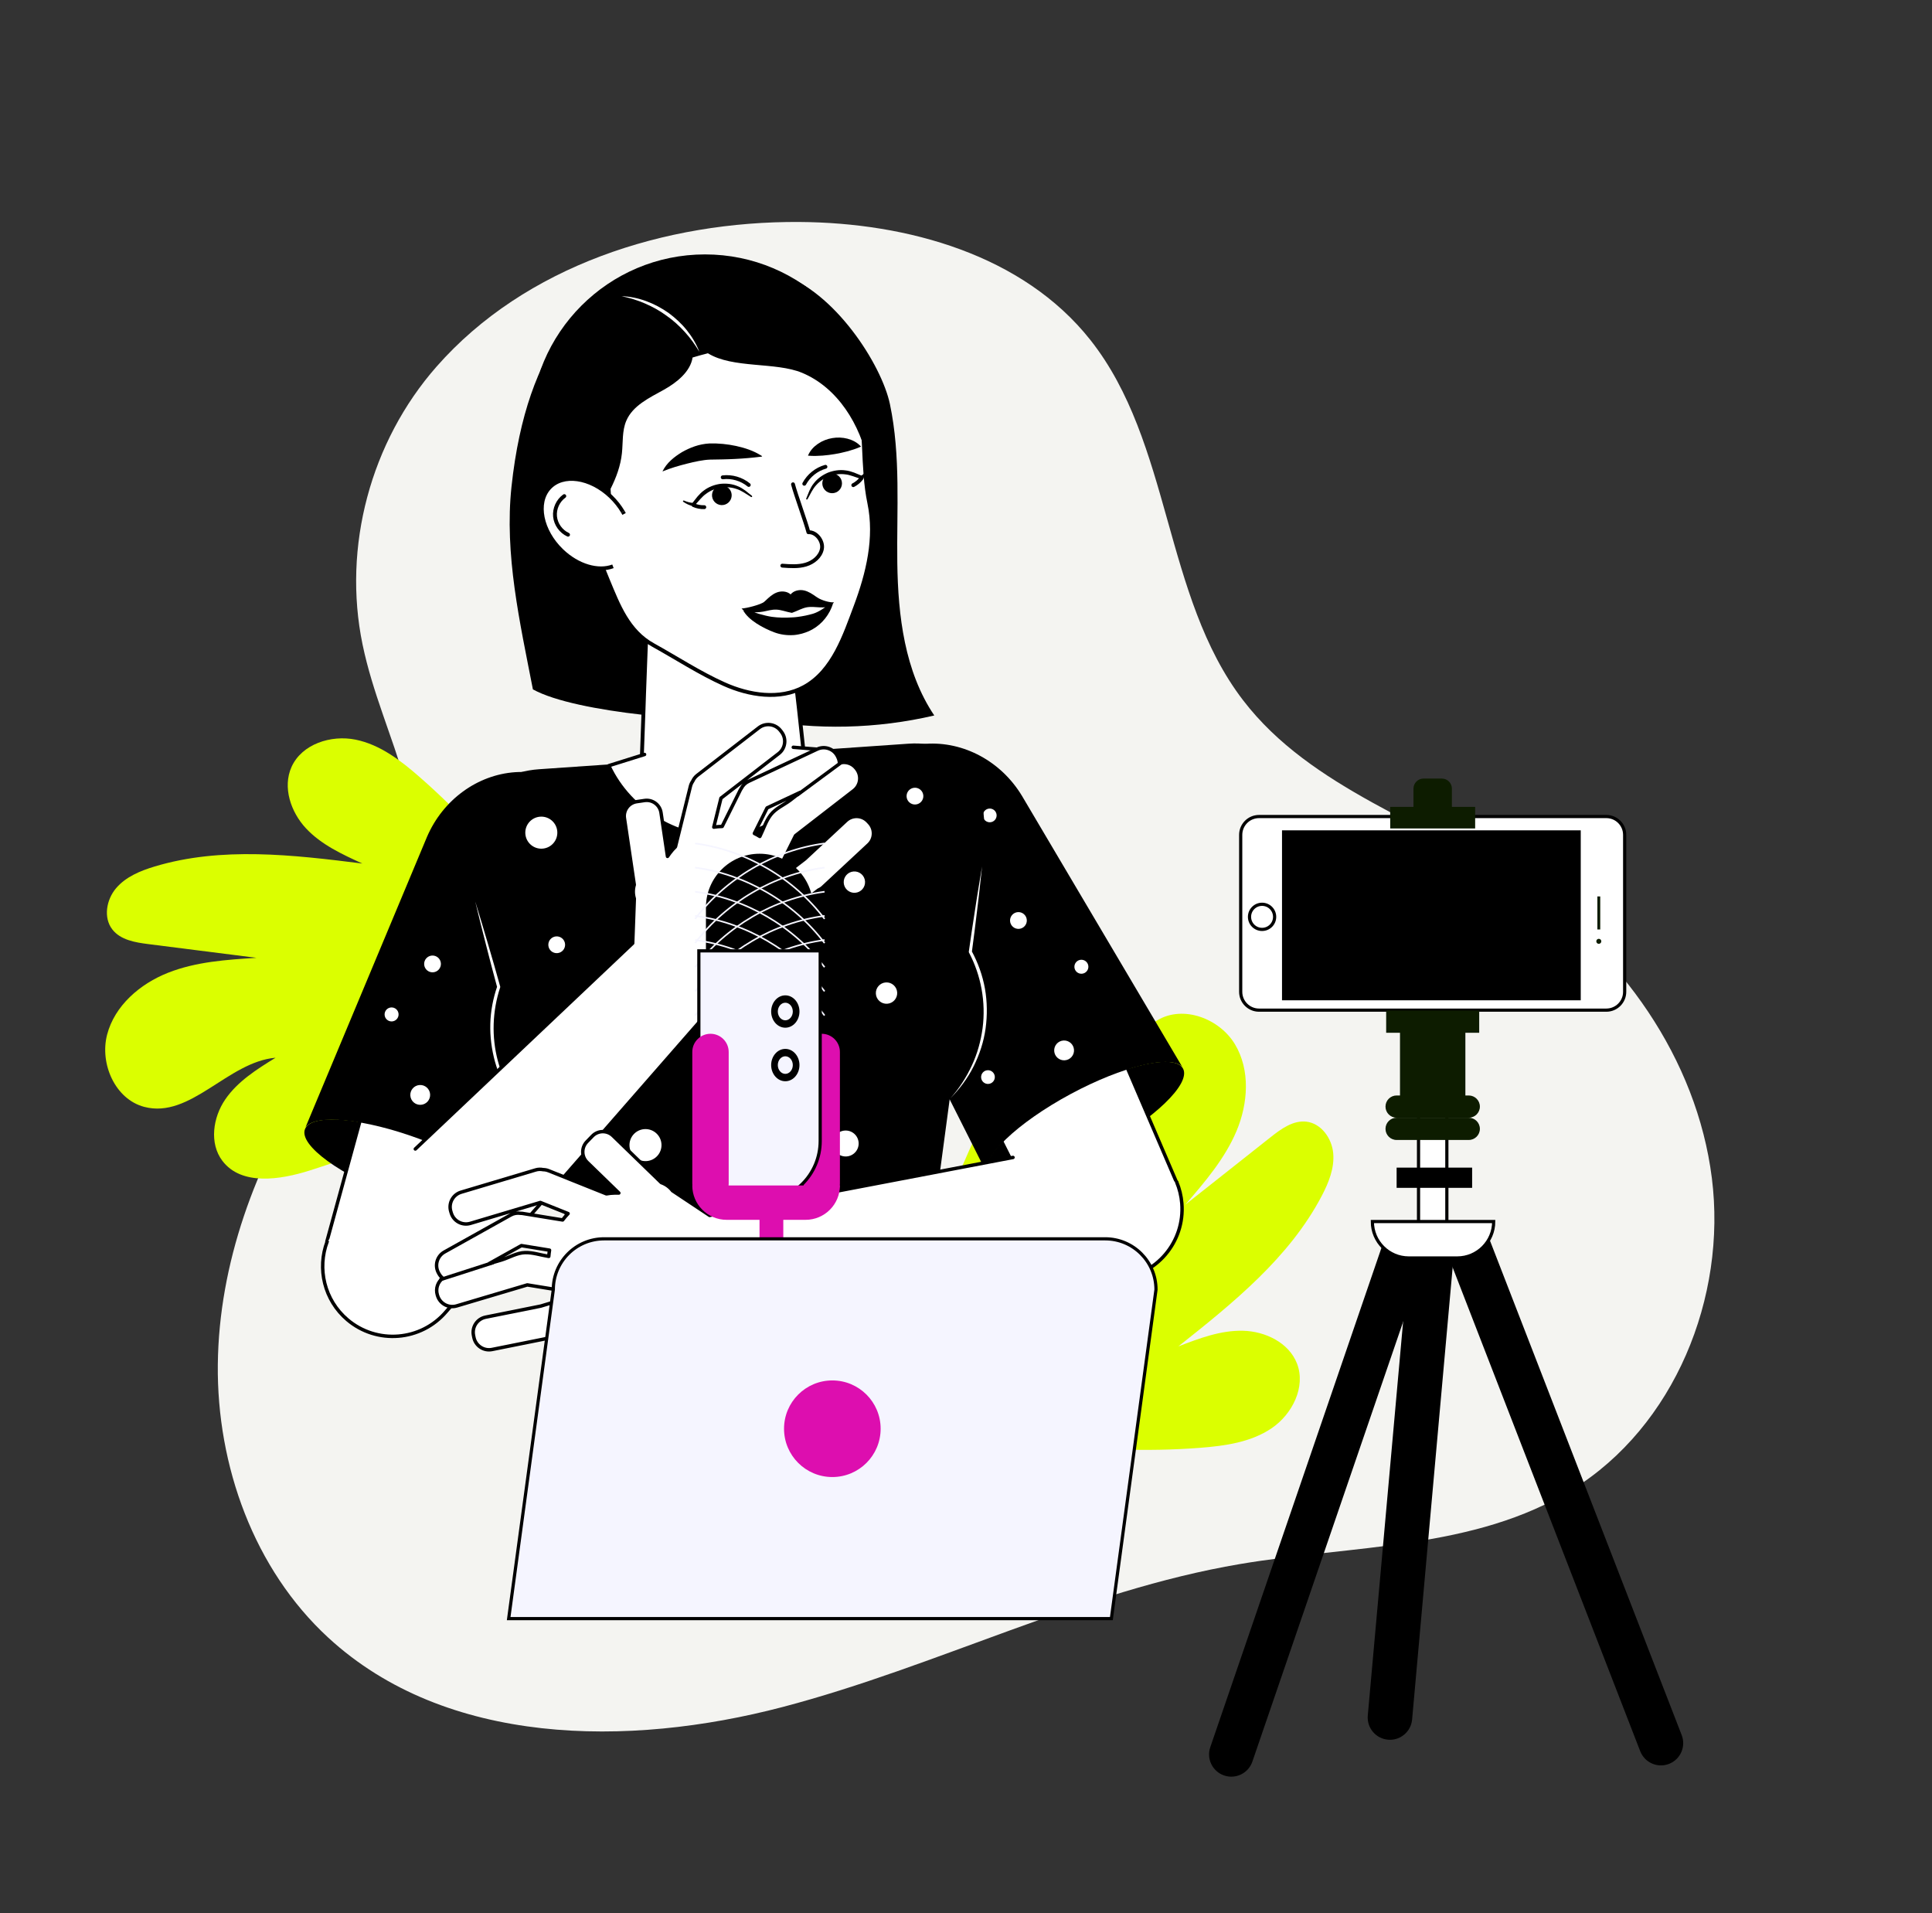 <?xml version="1.0" encoding="UTF-8"?> <svg xmlns="http://www.w3.org/2000/svg" width="404" height="400" viewBox="0 0 404 400" fill="none"><rect x="0" y="0" width="404" height="400" fill="#333333" stroke="none"/> <g clip-path="url(#clip0)"> <path d="M91.277 76.662C109.822 55.564 139.088 46.226 167.178 46.41C189.806 46.558 213.942 53.317 227.99 71.057C245.042 92.594 243.23 124.613 259.946 146.412C274.193 164.989 298.534 172.03 318.004 185.03C338.914 198.993 354.817 221.345 357.965 246.292C361.114 271.238 350.15 298.218 328.76 311.434C308.39 324.02 282.842 323.012 259.234 327.013C226.28 332.598 195.969 348.414 163.637 356.896C131.306 365.377 93.264 365.045 68.666 342.413C53.1 328.092 45.325 306.448 45.548 285.296C45.772 264.144 53.442 243.528 64.822 225.697C71.685 214.941 79.984 204.896 84.448 192.941C92.437 171.542 79.984 154.878 75.814 134.746C71.586 114.336 77.508 92.328 91.277 76.662Z" fill="#F4F4F1"></path> <path d="M87.751 162.463C83.811 159.017 79.478 155.677 74.349 154.64C69.218 153.601 63.127 155.56 60.97 160.329C59.047 164.581 60.797 169.772 63.982 173.183C67.167 176.593 71.531 178.609 75.778 180.544C61.29 178.731 46.298 176.956 32.318 181.168C29.329 182.068 26.295 183.324 24.273 185.701C22.25 188.08 21.575 191.851 23.487 194.32C25.195 196.525 28.261 197.04 31.029 197.389C38.561 198.345 46.094 199.301 53.627 200.256C47.359 200.652 40.971 201.073 35.13 203.383C29.289 205.692 23.978 210.241 22.397 216.32C20.815 222.399 24.075 229.809 30.147 231.416C39.834 233.98 47.639 222.007 57.621 221.145C53.721 223.552 49.703 226.068 47.111 229.848C44.518 233.629 43.731 239.049 46.502 242.703C50.467 247.927 58.534 246.695 64.786 244.713C75.763 241.235 86.521 237.059 96.971 232.224C103.087 229.393 124.255 222.057 125.925 215.267C127.51 208.82 113.99 192.325 110.362 187.304C103.79 178.209 96.198 169.851 87.751 162.463Z" fill="#DBFF00"></path> <path d="M250.937 302.702C256.156 302.302 261.575 301.546 265.908 298.61C270.24 295.674 273.105 289.952 271.211 285.074C269.521 280.724 264.591 278.339 259.925 278.226C255.26 278.112 250.765 279.816 246.411 281.495C257.848 272.419 269.612 262.956 276.392 250.026C277.843 247.26 279.071 244.216 278.788 241.107C278.507 237.998 276.285 234.876 273.185 234.512C270.413 234.187 267.901 236.016 265.713 237.747C259.756 242.456 253.8 247.167 247.844 251.878C251.949 247.123 256.121 242.267 258.563 236.48C261.004 230.692 261.473 223.716 258.24 218.331C255.007 212.947 247.433 210.086 242.035 213.295C233.423 218.416 236.507 232.372 230.133 240.104C231.145 235.632 232.161 231.004 231.277 226.506C230.393 222.007 227.073 217.65 222.525 217.071C216.02 216.244 211.251 222.868 208.288 228.719C203.085 238.992 198.537 249.595 194.672 260.443C192.411 266.791 182.828 287.043 186.508 292.99C190.001 298.635 211.245 300.528 217.371 301.454C228.465 303.13 239.748 303.562 250.937 302.702Z" fill="#DBFF00"></path> <path d="M290.235 363.727C287.677 363.498 285.789 361.238 286.017 358.678L295.149 256.885L304.415 257.715L295.285 359.51C295.054 362.069 292.794 363.957 290.235 363.727Z" fill="black"></path> <path d="M255.972 371.204C253.541 370.371 252.247 367.726 253.08 365.295L290.039 257.498L298.84 260.514L261.881 368.312C261.048 370.743 258.403 372.038 255.972 371.204Z" fill="black"></path> <path d="M349.004 368.786C346.61 369.714 343.915 368.526 342.984 366.131L302.558 261.883L311.231 258.519L351.659 362.766C352.588 365.162 351.4 367.857 349.004 368.786Z" fill="black"></path> <path d="M302.549 262.727H296.628V199.292H302.549V262.727Z" fill="white" stroke="black" stroke-width="0.667" stroke-miterlimit="10"></path> <path d="M335.897 211.195H263.28C261.161 211.195 259.442 209.478 259.442 207.359V174.551C259.442 172.433 261.161 170.715 263.28 170.715H335.897C338.016 170.715 339.733 172.433 339.733 174.551V207.359C339.733 209.478 338.016 211.195 335.897 211.195Z" fill="white"></path> <path d="M335.897 211.195H263.28C261.161 211.195 259.442 209.478 259.442 207.359V174.551C259.442 172.433 261.161 170.715 263.28 170.715H335.897C338.016 170.715 339.733 172.433 339.733 174.551V207.359C339.733 209.478 338.016 211.195 335.897 211.195Z" stroke="black" stroke-width="0.667" stroke-miterlimit="10"></path> <path d="M330.549 209.137H268.081V173.602H330.549V209.137Z" fill="black"></path> <path d="M261.284 191.69C261.284 190.239 262.46 189.063 263.911 189.063C265.362 189.063 266.538 190.239 266.538 191.69C266.538 193.14 265.362 194.316 263.911 194.316C262.46 194.316 261.284 193.14 261.284 191.69Z" fill="white"></path> <path d="M261.284 191.69C261.284 190.239 262.46 189.063 263.911 189.063C265.362 189.063 266.538 190.239 266.538 191.69C266.538 193.14 265.362 194.316 263.911 194.316C262.46 194.316 261.284 193.14 261.284 191.69Z" stroke="black" stroke-width="0.667" stroke-miterlimit="10"></path> <path d="M334.626 194.328H334.026V187.421H334.626V194.328Z" fill="#0D1C00"></path> <path d="M333.801 196.805C333.801 196.515 334.035 196.28 334.326 196.28C334.615 196.28 334.851 196.515 334.851 196.805C334.851 197.096 334.615 197.332 334.326 197.332C334.035 197.332 333.801 197.096 333.801 196.805Z" fill="#0D1C00"></path> <path d="M304.735 263.008H294.586C290.381 263.008 286.973 259.6 286.973 255.396H312.347C312.347 259.6 308.939 263.008 304.735 263.008Z" fill="white"></path> <path d="M304.735 263.008H294.586C290.381 263.008 286.973 259.6 286.973 255.396H312.347C312.347 259.6 308.939 263.008 304.735 263.008Z" stroke="black" stroke-width="0.667" stroke-miterlimit="10"></path> <path d="M308.469 173.211H290.706V168.699H308.469V173.211Z" fill="#0D1C00"></path> <path d="M303.606 170.25H295.57V164.881C295.57 163.721 296.512 162.778 297.673 162.778H301.504C302.665 162.778 303.606 163.721 303.606 164.881V170.25Z" fill="#0D1C00"></path> <path d="M309.316 215.926H289.862V211.274H309.316V215.926Z" fill="#0D1C00"></path> <path d="M306.425 230.023H292.752V213.813H306.425V230.023Z" fill="#0D1C00"></path> <path d="M307.13 233.688H292.046C290.762 233.688 289.721 232.646 289.721 231.362C289.721 230.077 290.762 229.036 292.046 229.036H307.13C308.414 229.036 309.457 230.077 309.457 231.362C309.457 232.646 308.414 233.688 307.13 233.688Z" fill="#0D1C00"></path> <path d="M307.13 238.34H292.046C290.762 238.34 289.721 237.299 289.721 236.013C289.721 234.729 290.762 233.688 292.046 233.688H307.13C308.414 233.688 309.457 234.729 309.457 236.013C309.457 237.299 308.414 238.34 307.13 238.34Z" fill="#0D1C00"></path> <path d="M307.836 248.348H292.048V244.12H307.836V248.348Z" fill="black"></path> <path d="M195.364 149.587C189.178 140.371 187.786 128.783 187.634 117.685C187.482 106.586 188.382 95.347 186.09 84.487C184.34 76.198 174.474 60.846 163.195 57.322C158.24 55.774 113.434 41.533 106.964 101.711C105.439 115.891 108.716 130.13 111.435 144.13C120.499 149.142 147.988 151.205 158.576 150.434C170.723 152.687 183.335 152.398 195.364 149.587Z" fill="black"></path> <path d="M110.859 89.82C110.859 69.591 127.231 53.191 147.427 53.191C167.623 53.191 183.995 69.591 183.995 89.82C183.995 110.051 167.623 126.449 147.427 126.449C127.231 126.449 110.859 110.051 110.859 89.82Z" fill="black"></path> <path d="M152.476 194.925C142.37 195.297 133.943 187.205 133.57 176.939C133.556 176.725 133.556 176.511 133.57 176.312L134.57 148.404L134.69 144.819L134.916 138.725L135.13 133.124L135.343 127.472L164.356 126.419L164.65 126.404L166.61 144.285L167.063 148.205L168.516 161.592L169.996 174.992C170.73 185.499 162.783 194.552 152.476 194.925Z" fill="white"></path> <path d="M152.476 194.925C142.37 195.297 133.943 187.205 133.57 176.939C133.556 176.725 133.556 176.511 133.57 176.312L134.57 148.404L134.69 144.819L134.916 138.725L135.13 133.124L135.343 127.472L164.356 126.419L164.65 126.404L166.61 144.285L167.063 148.205L168.516 161.592L169.996 174.992C170.73 185.499 162.783 194.552 152.476 194.925Z" stroke="black" stroke-width="0.805" stroke-miterlimit="10"></path> <path d="M178.904 126.813C176.649 132.786 174.233 140.307 168.146 143.625C163.057 146.411 156.648 145.381 151.413 143.03C146.293 140.727 141.493 137.586 136.614 134.881C131.332 131.982 129.286 126.522 127.128 121.338C126.533 119.903 125.953 118.454 125.389 117.006C123.94 113.253 122.602 109.467 121.396 105.618C120.929 104.154 120.493 102.673 120.058 101.19C117.981 93.927 116.418 87.197 119.141 79.771C122.249 71.334 129.093 64.361 137.693 61.139C155.069 54.617 173.702 63.781 178.872 80.369C179 80.802 179.129 81.254 179.241 81.705C181.238 89.322 180.176 97.438 181.786 105.183C183.3 112.463 181.496 119.903 178.904 126.813Z" fill="white"></path> <path d="M178.904 126.813C176.649 132.786 174.233 140.307 168.146 143.625C163.057 146.411 156.648 145.381 151.413 143.03C146.293 140.727 141.493 137.586 136.614 134.881C131.332 131.982 129.286 126.522 127.128 121.338C126.533 119.903 125.953 118.454 125.389 117.006C123.94 113.253 122.602 109.467 121.396 105.618C120.929 104.154 120.493 102.673 120.058 101.19C117.981 93.927 116.418 87.197 119.141 79.771C122.249 71.334 129.093 64.361 137.693 61.139C155.069 54.617 173.702 63.781 178.872 80.369C179 80.802 179.129 81.254 179.241 81.705C181.238 89.322 180.176 97.438 181.786 105.183C183.3 112.463 181.496 119.903 178.904 126.813Z" stroke="black" stroke-width="0.805" stroke-miterlimit="10"></path> <path d="M157.057 103.909C156.041 103.293 155.104 102.574 154.036 102.238C152.976 101.866 151.828 101.787 150.731 101.955C149.635 102.13 148.576 102.551 147.685 103.214C147.224 103.525 146.835 103.923 146.456 104.334L145.281 105.655L145.259 105.679C145.217 105.727 145.163 105.757 145.104 105.767H145.103C144.795 105.811 144.605 105.742 144.408 105.687C144.216 105.626 144.039 105.551 143.865 105.473C143.52 105.31 143.196 105.133 142.879 104.914C142.809 104.867 142.793 104.773 142.84 104.705C142.883 104.643 142.961 104.623 143.027 104.653L143.032 104.657C143.349 104.799 143.696 104.915 144.035 105.005C144.205 105.049 144.376 105.086 144.54 105.107C144.696 105.13 144.876 105.126 144.928 105.097L144.752 105.21L145.847 103.823C146.252 103.359 146.685 102.903 147.195 102.543C148.189 101.787 149.393 101.339 150.62 101.162C151.851 101.034 153.125 101.157 154.259 101.649C154.835 101.87 155.355 102.207 155.849 102.561L157.232 103.663C157.297 103.715 157.308 103.811 157.256 103.877C157.208 103.937 157.121 103.947 157.057 103.909Z" fill="black"></path> <path d="M152.893 102.885C152.528 101.809 151.358 101.234 150.282 101.6C149.208 101.966 148.632 103.134 148.998 104.21C149.365 105.286 150.533 105.861 151.609 105.496C152.684 105.129 153.258 103.961 152.893 102.885Z" fill="black"></path> <path d="M147.277 106.036C146.503 106.064 145.723 105.913 145.015 105.598" stroke="black" stroke-width="0.805" stroke-miterlimit="10" stroke-linecap="round" stroke-linejoin="round"></path> <path d="M168.586 104.241L169.252 102.602C169.509 102.05 169.797 101.502 170.19 101.028C170.937 100.044 171.989 99.311 173.125 98.821C174.281 98.374 175.55 98.174 176.788 98.344C177.408 98.409 178.009 98.594 178.589 98.801L180.224 99.472L180.013 99.46C180.073 99.461 180.232 99.376 180.358 99.278C180.49 99.181 180.621 99.065 180.748 98.942C181 98.698 181.244 98.428 181.45 98.148L181.454 98.141C181.504 98.075 181.598 98.06 181.665 98.109C181.725 98.154 181.742 98.233 181.712 98.297C181.542 98.642 181.345 98.956 181.125 99.268C181.013 99.422 180.894 99.573 180.757 99.72C180.612 99.865 180.481 100.018 180.19 100.13H180.189C180.129 100.152 180.066 100.15 180.01 100.13L179.978 100.12L178.309 99.545C177.777 99.372 177.242 99.215 176.688 99.169C175.586 99.031 174.458 99.18 173.416 99.565C172.378 99.957 171.416 100.588 170.673 101.433C169.909 102.249 169.442 103.334 168.86 104.37C168.82 104.442 168.728 104.47 168.654 104.432C168.586 104.394 168.56 104.312 168.586 104.241Z" fill="black"></path> <path d="M171.987 101.436C171.779 100.319 172.515 99.244 173.633 99.038C174.75 98.83 175.823 99.567 176.033 100.684C176.241 101.799 175.503 102.874 174.386 103.082C173.27 103.291 172.195 102.554 171.987 101.436Z" fill="black"></path> <path d="M178.429 101.434C179.118 101.078 179.725 100.564 180.187 99.943" stroke="black" stroke-width="0.805" stroke-miterlimit="10" stroke-linecap="round" stroke-linejoin="round"></path> <path d="M156.573 101.391C155.072 100.153 153.055 99.564 151.124 99.795" stroke="black" stroke-width="0.805" stroke-miterlimit="10" stroke-linecap="round" stroke-linejoin="round"></path> <path d="M172.61 97.593C170.737 98.115 169.097 99.43 168.18 101.145" stroke="black" stroke-width="0.805" stroke-miterlimit="10" stroke-linecap="round" stroke-linejoin="round"></path> <path d="M165.826 101.252C166.382 103.409 168.489 109.115 169.045 111.275C170.69 111.172 172.181 113.141 171.87 114.761C171.56 116.381 170.084 117.575 168.502 118.044C166.921 118.512 165.234 118.391 163.589 118.265" stroke="black" stroke-width="0.805" stroke-miterlimit="10" stroke-linecap="round" stroke-linejoin="round"></path> <path d="M159.162 95.192L159.118 95.409L159.233 95.294C157.598 94.228 155.762 93.65 153.941 93.244C152.098 92.853 150.277 92.662 148.33 92.718C146.149 92.845 144.326 93.565 142.628 94.517C140.986 95.51 139.381 96.785 138.526 98.57C140.301 97.837 141.958 97.369 143.641 96.941C145.294 96.525 146.996 96.153 148.446 96.094C150.129 96.065 151.94 96.052 153.714 95.953C155.506 95.865 157.288 95.716 159.189 95.48L159.377 95.456L159.302 95.365L159.162 95.192Z" fill="black"></path> <path d="M180.048 93.374C179.255 92.484 178.251 91.998 177.215 91.718C176.175 91.45 175.087 91.415 174.036 91.594C172.985 91.769 171.969 92.163 171.077 92.76C170.192 93.368 169.408 94.162 168.956 95.268C170.14 95.367 171.092 95.317 172.007 95.255C172.915 95.18 173.763 95.075 174.605 94.928C175.449 94.783 176.285 94.602 177.165 94.37C178.049 94.124 178.965 93.856 180.048 93.374Z" fill="black"></path> <path d="M174.4 125.924L174.196 126.172C174.065 126.26 173.919 126.332 173.788 126.39C173.088 126.696 172.271 126.74 171.497 126.712C170.565 126.668 169.631 126.536 168.699 126.696C167.604 126.886 166.641 127.484 165.577 127.848H165.563C164.469 127.66 163.419 127.208 162.296 127.177C161.377 127.149 160.458 127.425 159.54 127.601C158.781 127.761 156.973 127.834 155.895 127.645H155.879C155.66 127.601 155.485 127.542 155.34 127.484L155.325 127.469L155.062 127.222C155.996 127.208 159.16 126.404 159.803 125.822L160.095 125.56C160.78 124.917 161.493 124.232 162.412 123.882C163.316 123.517 164.571 123.576 165.329 124.276C165.956 123.473 167.181 123.226 168.129 123.445C169.107 123.664 169.908 124.232 170.681 124.772L171.003 124.976C171.716 125.457 173.467 126.025 174.4 125.924Z" fill="black"></path> <path d="M174.196 126.173C173.496 128.448 171.951 130.432 169.865 131.599C169.413 131.861 168.932 132.065 168.436 132.24C167.955 132.416 167.444 132.561 166.933 132.648C166.788 132.677 166.628 132.693 166.481 132.721L166.132 132.765C166.073 132.765 166.001 132.78 165.928 132.78H165.884C164.543 132.868 163.157 132.677 161.888 132.197C159.641 131.351 156.391 129.631 155.34 127.485C155.485 127.544 155.661 127.603 155.88 127.647H155.895C157.367 128.288 159.891 129.033 161.363 129.236C162.72 129.425 164.221 129.455 165.695 129.353H165.739C165.811 129.353 165.899 129.339 165.972 129.339C166.088 129.323 166.22 129.309 166.336 129.309C166.511 129.28 166.671 129.265 166.832 129.251C167.387 129.177 167.955 129.091 168.495 128.975C169.048 128.857 169.573 128.725 170.084 128.58C171.367 128.201 172.796 127.165 173.788 126.392C173.919 126.333 174.065 126.261 174.196 126.173Z" fill="black"></path> <path d="M173.787 126.391C172.795 127.165 171.367 128.199 170.083 128.579C169.572 128.725 169.047 128.857 168.494 128.974C167.954 129.089 167.386 129.177 166.831 129.25C166.671 129.265 166.51 129.279 166.335 129.309C166.219 129.309 166.087 129.322 165.971 129.338C165.898 129.338 165.811 129.353 165.738 129.353H165.694C164.22 129.454 162.719 129.425 161.363 129.235C159.89 129.031 157.367 128.287 155.894 127.646C156.972 127.835 158.782 127.762 159.539 127.602C160.458 127.426 161.376 127.15 162.295 127.179C163.419 127.209 164.468 127.661 165.563 127.85H165.576C166.642 127.485 167.604 126.887 168.698 126.697C169.631 126.537 170.564 126.669 171.498 126.713C172.271 126.742 173.087 126.697 173.787 126.391Z" stroke="black" stroke-width="0.549" stroke-miterlimit="10" stroke-linecap="round" stroke-linejoin="round"></path> <path d="M117.465 124.651C117.474 125.089 117.497 125.527 117.549 125.969C117.529 125.529 117.493 125.09 117.465 124.651Z" fill="black"></path> <path d="M184.534 91.094C182.774 81.111 177.407 71.574 169.024 65.872C168.839 65.748 168.644 65.635 168.456 65.514C160.184 59.172 148.69 57.011 137.692 61.139C129.092 64.36 122.248 71.334 119.14 79.771C118.402 81.786 117.987 83.747 117.804 85.683C115.723 90.764 115.095 96.523 115.26 102.068C115.487 109.63 116.998 117.1 117.466 124.648C117.351 119.472 120.047 114.528 122.892 110.118C123.686 112.428 124.508 114.726 125.388 117.006C125.791 116.376 126.13 115.716 126.403 115.04C128.064 111.019 127.992 106.614 127.672 102.216C128.863 99.848 129.772 97.386 130.05 94.75C130.29 92.472 130.064 90.083 130.962 87.976C132.322 84.784 135.796 83.171 138.828 81.483C141.546 79.97 144.366 77.696 144.827 74.746C145.89 74.431 146.958 74.132 148.031 73.858C153.186 77.075 162.196 75.65 167.702 77.938C175.188 81.048 179.919 88.815 181.536 96.758C183.156 104.7 182.156 112.915 181.152 120.959C184.675 111.454 186.294 101.076 184.534 91.094Z" fill="black"></path> <path d="M129.983 61.925C133.486 62.042 136.907 63.397 139.79 65.415C141.209 66.466 142.523 67.666 143.622 69.045C144.721 70.422 145.635 71.945 146.253 73.578C145.367 72.078 144.357 70.673 143.201 69.405C142.046 68.138 140.778 66.974 139.371 66.001C137.998 64.981 136.487 64.157 134.917 63.469C133.345 62.783 131.689 62.279 129.983 61.925Z" fill="white"></path> <path d="M128.174 118.403C125.118 119.555 120.831 118.363 117.464 115.127C113.18 111.01 112.006 105.144 114.84 102.026C117.676 98.906 123.447 99.713 127.731 103.831C128.743 104.806 129.583 105.875 130.235 106.986" fill="white"></path> <path d="M128.174 118.403C125.118 119.555 120.831 118.363 117.464 115.127C113.18 111.01 112.006 105.144 114.84 102.026C117.676 98.906 123.447 99.713 127.731 103.831C128.743 104.806 129.583 105.875 130.235 106.986" stroke="black" stroke-width="0.805" stroke-miterlimit="10"></path> <path d="M130.235 106.981C130.327 107.138 130.417 107.294 130.501 107.453L130.235 106.981Z" fill="white"></path> <path d="M130.235 106.981C130.327 107.138 130.417 107.294 130.501 107.453" stroke="black" stroke-width="0.805" stroke-miterlimit="10"></path> <path d="M118 103.721C116.671 104.672 115.904 106.357 116.063 107.982C116.221 109.61 117.297 111.116 118.784 111.793" stroke="black" stroke-width="0.805" stroke-miterlimit="10" stroke-linecap="round" stroke-linejoin="round"></path> <path d="M83.304 250.276C95.343 254.738 106.115 255.625 107.363 252.257C108.609 248.89 99.861 242.545 87.823 238.082C75.783 233.622 65.012 232.736 63.764 236.102C62.516 239.469 71.264 245.814 83.304 250.276Z" fill="black"></path> <path d="M99.529 257.409L109.429 228.428L111.061 223.62L113.764 215.705L115.554 210.468L118.592 201.533L121.21 193.871C124.837 183.233 119.917 172.017 110.522 169.432C108.888 168.981 107.216 168.823 105.59 168.935C104.14 169.035 102.717 169.349 101.336 169.849C95.768 171.837 91.033 176.917 89.174 183.676L83.684 203.701L80.96 213.624L68.476 259.137C68.444 259.282 68.394 259.417 68.362 259.562" fill="white"></path> <path d="M99.529 257.409L109.429 228.428L111.061 223.62L113.764 215.705L115.554 210.468L118.592 201.533L121.21 193.871C124.837 183.233 119.917 172.017 110.522 169.432C108.888 168.981 107.216 168.823 105.59 168.935C104.14 169.035 102.717 169.349 101.336 169.849C95.768 171.837 91.033 176.917 89.174 183.676L83.684 203.701L80.96 213.624L68.476 259.137C68.444 259.283 68.394 259.417 68.362 259.562" stroke="black" stroke-width="0.72" stroke-miterlimit="10" stroke-linecap="round" stroke-linejoin="round"></path> <path d="M63.873 235.727C65.844 232.853 76.189 233.863 87.701 238.115C99.744 242.581 108.502 248.927 107.242 252.303C107.212 252.376 107.18 252.431 107.132 252.505L107.26 252.551L128.344 190.721C132.584 178.499 126.181 165.341 114.402 162.12C112.174 161.509 109.936 161.291 107.725 161.444C99.85 161.988 92.618 167.181 89.266 175.023L63.873 235.727Z" fill="black"></path> <path d="M80.425 212.192C80.481 212.998 81.18 213.607 81.985 213.551C82.792 213.495 83.4 212.796 83.344 211.991C83.288 211.184 82.591 210.576 81.784 210.631C80.979 210.687 80.369 211.387 80.425 212.192Z" fill="white"></path> <path d="M85.804 229.062C85.882 230.204 86.873 231.067 88.016 230.987C89.159 230.91 90.02 229.919 89.941 228.776C89.861 227.634 88.872 226.771 87.729 226.851C86.587 226.93 85.725 227.92 85.804 229.062Z" fill="white"></path> <path d="M92.196 201.413C92.263 202.381 91.533 203.218 90.567 203.285C89.6 203.351 88.763 202.622 88.696 201.655C88.628 200.689 89.359 199.85 90.325 199.783C91.29 199.718 92.129 200.446 92.196 201.413Z" fill="white"></path> <path d="M229.978 240.14C218.668 246.216 208.12 248.575 206.421 245.412C204.722 242.249 212.514 234.76 223.825 228.684C235.137 222.609 245.684 220.249 247.382 223.412C249.082 226.575 241.289 234.064 229.978 240.14Z" fill="black"></path> <path d="M214.888 249.434L201.096 222.088L198.817 217.552L195.052 210.083L192.557 205.143L188.32 196.711L184.671 189.48C179.615 179.444 182.947 167.658 191.896 163.803C193.453 163.132 195.087 162.744 196.712 162.632C198.164 162.532 199.616 162.648 201.053 162.955C206.841 164.158 212.229 168.538 215 174.976L223.195 194.055L227.257 203.511L245.884 246.872C245.936 247.014 246.003 247.138 246.056 247.279" fill="white"></path> <path d="M214.888 249.434L201.096 222.088L198.817 217.552L195.052 210.083L192.557 205.143L188.32 196.711L184.671 189.48C179.615 179.444 182.947 167.658 191.896 163.803C193.453 163.132 195.087 162.744 196.712 162.632C198.164 162.532 199.616 162.648 201.053 162.955C206.841 164.158 212.229 168.538 215 174.976L223.195 194.055L227.257 203.511L245.884 246.872C245.936 247.014 246.003 247.138 246.056 247.279" stroke="black" stroke-width="0.72" stroke-miterlimit="10" stroke-linecap="round" stroke-linejoin="round"></path> <path d="M247.222 223.056C244.875 220.478 234.767 222.902 223.95 228.698C212.637 234.778 204.834 242.269 206.546 245.439C206.586 245.509 206.626 245.559 206.683 245.626L206.563 245.688L177.173 187.348C171.291 175.825 175.825 161.911 187.047 157.1C189.17 156.189 191.357 155.663 193.569 155.511C201.442 154.967 209.321 159.116 213.719 166.421L247.222 223.056Z" fill="black"></path> <path d="M208.401 170.384C208.455 171.176 207.858 171.86 207.067 171.914C206.277 171.969 205.591 171.373 205.537 170.581C205.482 169.792 206.078 169.106 206.87 169.052C207.661 168.997 208.346 169.593 208.401 170.384Z" fill="white"></path> <path d="M227.589 202.022C227.645 202.828 227.036 203.526 226.23 203.582C225.425 203.638 224.726 203.03 224.67 202.224C224.616 201.418 225.224 200.72 226.029 200.664C226.834 200.608 227.533 201.217 227.589 202.022Z" fill="white"></path> <path d="M214.714 192.332C214.781 193.299 214.052 194.136 213.085 194.203C212.118 194.269 211.28 193.54 211.214 192.573C211.146 191.607 211.877 190.769 212.842 190.701C213.809 190.636 214.648 191.364 214.714 192.332Z" fill="white"></path> <path d="M224.584 219.472C224.662 220.613 223.801 221.605 222.658 221.682C221.516 221.762 220.525 220.9 220.446 219.757C220.368 218.614 221.229 217.625 222.372 217.546C223.514 217.466 224.504 218.329 224.584 219.472Z" fill="white"></path> <path d="M208.025 225.091C208.079 225.882 207.482 226.567 206.691 226.622C205.901 226.676 205.215 226.079 205.161 225.288C205.106 224.498 205.703 223.812 206.494 223.758C207.285 223.703 207.97 224.299 208.025 225.091Z" fill="white"></path> <path d="M205.245 181.171L202.781 199.023C203.625 200.582 204.317 202.239 204.828 203.979C205.357 205.792 205.704 207.675 205.84 209.631C206 211.959 205.856 214.252 205.414 216.448C205.056 218.351 204.489 220.182 203.726 221.91C202.48 224.77 200.754 227.387 198.613 229.631L192.657 274.135L127.529 283.438L112.041 235.022C110.369 233.606 108.869 231.962 107.588 230.158C106.068 228.01 104.848 225.624 104.021 223.052C103.377 221.06 102.957 218.951 102.805 216.752C102.65 214.523 102.789 212.332 103.162 210.227C103.404 208.895 103.733 207.602 104.152 206.344L99.249 188.498C97.22 181.935 97.072 175.387 99.089 170.308C100.748 166.09 103.908 162.896 108.722 161.51C109.941 161.166 111.282 160.927 112.734 160.827L189.993 155.487C191.43 155.388 192.762 155.44 193.988 155.616C198.688 156.303 201.832 158.96 203.685 162.775C206.054 167.595 206.37 174.26 205.245 181.171Z" fill="black"></path> <path d="M205.361 181.153C205.024 184.137 204.731 187.128 204.351 190.108C203.988 193.089 203.633 196.072 203.225 199.048L203.192 198.852C204.516 201.3 205.472 203.958 205.963 206.704C206.444 209.453 206.475 212.272 206.095 215.029C205.719 217.792 204.829 220.465 203.597 222.948C202.36 225.433 200.672 227.668 198.737 229.621C200.579 227.57 202.069 225.238 203.224 222.766C204.38 220.29 205.107 217.636 205.472 214.944C206.171 209.552 205.167 203.961 202.624 199.156C202.591 199.094 202.581 199.024 202.589 198.958C203 195.985 203.463 193.017 203.919 190.049C204.356 187.077 204.88 184.118 205.361 181.153Z" fill="white"></path> <path d="M112.161 235.016C110.125 233.352 108.288 231.408 106.828 229.19C105.376 226.973 104.224 224.541 103.508 221.974C102.803 219.406 102.455 216.736 102.529 214.069C102.592 211.401 103.107 208.752 103.969 206.233L103.965 206.425C103.152 203.446 102.373 200.46 101.611 197.469C100.824 194.485 100.116 191.478 99.376 188.481C100.271 191.434 101.197 194.381 102.045 197.349C102.917 200.312 103.772 203.276 104.595 206.252C104.612 206.317 104.608 206.384 104.588 206.444C102.957 211.377 102.763 216.781 104.109 221.809C104.788 224.318 105.796 226.748 107.171 228.972C108.543 231.193 110.207 233.248 112.161 235.016Z" fill="white"></path> <path d="M165.884 156.239L173.794 156.873C170.939 166.141 162.494 173.731 152.775 174.821C142.34 176.004 131.667 169.548 127.302 160.085L134.786 157.74" fill="white"></path> <path d="M165.884 156.239L173.794 156.873C170.939 166.141 162.494 173.731 152.775 174.821C142.34 176.004 131.667 169.548 127.302 160.085L134.786 157.74" stroke="black" stroke-width="0.72" stroke-miterlimit="10" stroke-linecap="round" stroke-linejoin="round"></path> <path d="M118.164 197.406C118.23 198.373 117.501 199.212 116.534 199.277C115.568 199.344 114.73 198.614 114.664 197.648C114.596 196.681 115.326 195.844 116.293 195.776C117.26 195.71 118.097 196.438 118.164 197.406Z" fill="white"></path> <path d="M138.318 239.182C138.446 241.027 137.052 242.626 135.207 242.754C133.362 242.88 131.762 241.488 131.635 239.643C131.507 237.798 132.9 236.199 134.746 236.071C136.591 235.943 138.19 237.335 138.318 239.182Z" fill="white"></path> <path d="M187.608 207.477C187.692 208.707 186.764 209.774 185.533 209.858C184.304 209.943 183.237 209.014 183.152 207.783C183.068 206.554 183.996 205.487 185.225 205.402C186.456 205.318 187.522 206.246 187.608 207.477Z" fill="white"></path> <path d="M161.379 202.732C161.555 205.28 159.631 207.488 157.083 207.664C154.535 207.842 152.326 205.919 152.15 203.37C151.974 200.82 153.898 198.612 156.446 198.436C158.994 198.26 161.203 200.183 161.379 202.732Z" fill="white"></path> <path d="M193.077 166.327C193.144 167.295 192.415 168.132 191.448 168.199C190.481 168.266 189.644 167.536 189.577 166.57C189.511 165.603 190.24 164.764 191.207 164.698C192.173 164.632 193.011 165.36 193.077 166.327Z" fill="white"></path> <path d="M116.536 173.856C116.664 175.703 115.27 177.302 113.425 177.43C111.58 177.556 109.98 176.163 109.853 174.319C109.725 172.474 111.118 170.874 112.964 170.746C114.809 170.619 116.408 172.011 116.536 173.856Z" fill="white"></path> <path d="M179.547 238.891C179.65 240.384 178.523 241.679 177.028 241.783C175.535 241.885 174.24 240.757 174.136 239.264C174.034 237.771 175.16 236.475 176.655 236.372C178.148 236.268 179.443 237.396 179.547 238.891Z" fill="white"></path> <path d="M121.679 225.144C121.777 226.55 120.715 227.769 119.31 227.865C117.903 227.962 116.685 226.901 116.587 225.496C116.49 224.089 117.551 222.87 118.958 222.774C120.363 222.676 121.582 223.737 121.679 225.144Z" fill="white"></path> <path d="M180.888 184.277C180.973 185.508 180.045 186.575 178.815 186.659C177.584 186.744 176.519 185.815 176.433 184.584C176.348 183.355 177.277 182.289 178.507 182.203C179.737 182.119 180.804 183.047 180.888 184.277Z" fill="white"></path> <path d="M145.311 187.698C145.408 189.105 144.347 190.324 142.942 190.42C141.535 190.517 140.316 189.456 140.219 188.05C140.122 186.644 141.183 185.426 142.59 185.329C143.995 185.23 145.214 186.292 145.311 187.698Z" fill="white"></path> <path d="M161.385 244.464C161.435 245.166 160.904 245.776 160.2 245.825C159.497 245.873 158.888 245.342 158.84 244.64C158.791 243.936 159.321 243.326 160.024 243.278C160.728 243.23 161.337 243.761 161.385 244.464Z" fill="white"></path> <path d="M229.027 324.59H113.151C113.426 322.823 114.003 321.05 114.931 319.337L127.53 283.438L192.658 270.751L226.682 318.382C227.939 320.378 228.705 322.481 229.027 324.59Z" fill="white"></path> <path d="M229.027 324.59H113.151C113.426 322.823 114.003 321.05 114.931 319.337L127.53 283.438L192.658 270.751L226.682 318.382C227.939 320.378 228.705 322.481 229.027 324.59Z" stroke="black" stroke-width="0.667" stroke-miterlimit="10"></path> <path d="M161.138 170.398C160.148 171.702 159.67 173.315 158.948 174.763L158.888 174.883C158.515 174.653 158.134 174.443 157.744 174.253L160.399 168.918L167.318 165.671C166.622 166.233 165.924 166.793 165.208 167.329C163.852 168.346 162.187 169.017 161.138 170.398ZM68.414 259.578C66.29 265.208 67.792 271.803 72.643 275.921C78.811 281.157 88.056 280.401 93.294 274.233L147.343 212.405L147.396 212.359L162.203 196.493C163.738 194.737 164.752 192.709 165.286 190.593L171.135 186.101C171.459 185.959 171.771 185.773 172.046 185.518L181.62 176.605C182.922 175.394 182.995 173.358 181.783 172.055L181.475 171.725C180.263 170.425 178.227 170.351 176.926 171.562L168.311 179.582L164.88 182.215C164.59 181.41 164.22 180.63 163.782 179.878L166.352 174.713L178.536 165.286C179.943 164.198 180.2 162.177 179.112 160.77L179.011 160.638C178.172 159.554 176.782 159.161 175.543 159.531C175.515 159.147 175.427 158.762 175.254 158.394L175.154 158.179C174.398 156.569 172.482 155.875 170.872 156.632L156.51 163.367C155.839 163.682 155.339 164.203 155.026 164.815C154.955 164.924 154.879 165.023 154.82 165.141L151.016 172.786C150.43 172.803 149.843 172.847 149.263 172.935L150.763 166.874L162.844 157.543C164.251 156.457 164.511 154.435 163.423 153.029L163.202 152.742C162.115 151.334 160.094 151.075 158.687 152.161L145.804 162.111C145.375 162.443 145.066 162.869 144.856 163.331C144.642 163.642 144.471 163.989 144.375 164.377L141.242 177.041C141.039 177.246 140.831 177.443 140.639 177.663C140.25 178.109 139.904 178.577 139.58 179.053L138.227 169.923C137.982 168.263 136.438 167.118 134.779 167.365L133.128 167.607C131.47 167.854 130.324 169.398 130.57 171.057L132.634 184.982C132.35 185.933 132.356 186.941 132.642 187.885L132.302 197.203L86.848 240.226" fill="white"></path> <path d="M68.414 259.578C66.29 265.208 67.792 271.803 72.643 275.921C78.811 281.157 88.056 280.401 93.294 274.233L147.343 212.405L147.396 212.359L162.203 196.493C163.738 194.737 164.752 192.709 165.286 190.593L171.135 186.101C171.459 185.959 171.771 185.773 172.046 185.518L181.62 176.605C182.922 175.394 182.995 173.358 181.783 172.055L181.475 171.725C180.263 170.425 178.227 170.351 176.926 171.562L168.311 179.582L164.88 182.215C164.59 181.41 164.22 180.63 163.782 179.878L166.352 174.713L178.536 165.286C179.943 164.198 180.2 162.177 179.112 160.77L179.011 160.638C178.172 159.554 176.782 159.161 175.543 159.531C175.515 159.147 175.427 158.762 175.254 158.394L175.154 158.179C174.398 156.569 172.482 155.875 170.872 156.631L156.51 163.367C155.839 163.682 155.339 164.203 155.026 164.815C154.955 164.923 154.879 165.023 154.82 165.141L151.016 172.786C150.43 172.803 149.843 172.847 149.263 172.935L150.763 166.874L162.844 157.543C164.251 156.457 164.511 154.435 163.423 153.029L163.202 152.742C162.115 151.334 160.094 151.075 158.687 152.161L145.804 162.111C145.375 162.443 145.066 162.869 144.856 163.331C144.642 163.642 144.471 163.989 144.375 164.377L141.242 177.041C141.039 177.246 140.831 177.443 140.639 177.663C140.25 178.109 139.904 178.577 139.58 179.053L138.227 169.923C137.982 168.263 136.438 167.118 134.779 167.365L133.128 167.607C131.47 167.854 130.324 169.398 130.57 171.057L132.634 184.982C132.35 185.933 132.356 186.941 132.642 187.885L132.302 197.203L86.848 240.226M161.138 170.398C160.148 171.702 159.67 173.315 158.948 174.763L158.888 174.883C158.515 174.653 158.134 174.443 157.744 174.253L160.399 168.918L167.318 165.671C166.622 166.233 165.924 166.793 165.208 167.329C163.852 168.346 162.187 169.017 161.138 170.398Z" stroke="black" stroke-width="0.72" stroke-miterlimit="10" stroke-linecap="round" stroke-linejoin="round"></path> <path d="M166.79 166.152L175.953 159.386" stroke="black" stroke-width="0.72" stroke-miterlimit="10" stroke-linecap="round" stroke-linejoin="round"></path> <path d="M104.934 263.404C104.08 263.672 103.218 263.912 102.356 264.149L109.03 260.424L114.911 261.381C114.84 261.809 114.787 262.241 114.755 262.68C114.711 262.672 114.667 262.665 114.624 262.657C113.026 262.398 111.436 261.845 109.8 261.888C108.067 261.933 106.55 262.894 104.934 263.404ZM211.828 241.992L148.395 254.112L140.63 248.952C140.03 248.169 139.215 247.576 138.278 247.25L128.174 237.449C126.97 236.281 125.047 236.31 123.88 237.514L122.718 238.712C121.551 239.916 121.58 241.838 122.784 243.006L129.408 249.432C128.832 249.418 128.251 249.426 127.663 249.482C127.372 249.509 127.091 249.562 126.806 249.606L114.694 244.762C114.323 244.613 113.94 244.549 113.564 244.542C113.066 244.442 112.54 244.445 112.019 244.6L96.422 249.257C94.718 249.765 93.75 251.557 94.258 253.262L94.362 253.608C94.87 255.312 96.663 256.281 98.367 255.772L112.994 251.406L118.791 253.725C118.38 254.146 118.003 254.596 117.647 255.062L109.218 253.69C109.088 253.669 108.962 253.672 108.835 253.666C108.155 253.564 107.439 253.665 106.792 254.028L92.94 261.76C91.388 262.625 90.832 264.586 91.699 266.14L91.815 266.346C92.014 266.702 92.275 266.998 92.57 267.245C91.546 268.034 91.054 269.393 91.444 270.706L91.492 270.868C91.999 272.57 93.792 273.542 95.495 273.034L110.262 268.641L115.956 269.568C116.311 270.362 116.728 271.117 117.214 271.824L113.072 273.072L101.534 275.388C99.79 275.738 98.66 277.434 99.011 279.178L99.1 279.621C99.45 281.364 101.146 282.493 102.888 282.144L115.714 279.569C116.082 279.496 116.414 279.35 116.719 279.169L123.779 277.042C125.81 277.842 128.048 278.202 130.371 277.982L151.895 275.216L151.963 275.2L233.712 267.386C241.778 266.733 247.787 259.666 247.134 251.601C247.006 250.017 246.63 248.51 246.047 247.12" fill="white"></path> <path d="M211.828 241.992L148.395 254.112L140.63 248.952C140.03 248.169 139.215 247.576 138.278 247.25L128.174 237.449C126.97 236.281 125.047 236.31 123.88 237.514L122.718 238.712C121.551 239.916 121.58 241.838 122.784 243.006L129.408 249.432C128.832 249.418 128.251 249.426 127.663 249.482C127.372 249.509 127.091 249.562 126.806 249.606L114.694 244.762C114.323 244.613 113.94 244.549 113.564 244.542C113.066 244.442 112.54 244.445 112.019 244.6L96.422 249.257C94.718 249.765 93.75 251.557 94.258 253.262L94.362 253.608C94.87 255.312 96.663 256.281 98.367 255.772L112.994 251.406L118.791 253.725C118.38 254.146 118.003 254.596 117.647 255.062L109.218 253.69C109.088 253.669 108.962 253.672 108.835 253.666C108.155 253.564 107.439 253.665 106.792 254.028L92.94 261.76C91.388 262.625 90.832 264.586 91.699 266.14L91.815 266.346C92.014 266.702 92.275 266.998 92.57 267.245C91.546 268.034 91.054 269.393 91.444 270.706L91.492 270.868C91.999 272.57 93.792 273.542 95.495 273.034L110.262 268.641L115.956 269.568C116.311 270.362 116.728 271.117 117.214 271.824L113.072 273.072L101.534 275.388C99.79 275.738 98.66 277.434 99.011 279.178L99.1 279.621C99.45 281.364 101.146 282.493 102.888 282.144L115.714 279.569C116.082 279.496 116.414 279.35 116.719 279.169L123.779 277.042C125.81 277.842 128.048 278.202 130.371 277.982L151.895 275.216L151.963 275.2L233.712 267.386C241.778 266.733 247.787 259.666 247.134 251.601C247.006 250.017 246.63 248.51 246.047 247.12M104.934 263.404C104.08 263.672 103.218 263.912 102.356 264.149L109.03 260.424L114.911 261.381C114.84 261.809 114.787 262.241 114.755 262.68C114.711 262.672 114.667 262.665 114.624 262.657C113.026 262.398 111.436 261.845 109.8 261.888C108.067 261.933 106.55 262.894 104.934 263.404Z" stroke="black" stroke-width="0.72" stroke-miterlimit="10" stroke-linecap="round" stroke-linejoin="round"></path> <path d="M103.054 264L92.213 267.492" stroke="black" stroke-width="0.72" stroke-miterlimit="10" stroke-linecap="round" stroke-linejoin="round"></path> <path d="M158.825 215.863C152.635 215.863 147.618 210.845 147.618 204.657V189.702C147.618 183.513 152.635 178.495 158.825 178.495C165.014 178.495 170.031 183.513 170.031 189.702V204.657C170.031 210.845 165.014 215.863 158.825 215.863Z" fill="black"></path> <path d="M145.366 197.168C151.837 188.625 161.804 182.813 172.426 181.389" stroke="#F5F5FF" stroke-width="0.333" stroke-miterlimit="10"></path> <path d="M145.366 192.117C151.837 183.575 161.804 177.761 172.426 176.339" stroke="#F5F5FF" stroke-width="0.333" stroke-miterlimit="10"></path> <path d="M145.366 202.215C151.837 193.672 161.804 187.86 172.426 186.438" stroke="#F5F5FF" stroke-width="0.333" stroke-miterlimit="10"></path> <path d="M145.366 207.266C151.837 198.722 161.804 192.91 172.426 191.487" stroke="#F5F5FF" stroke-width="0.333" stroke-miterlimit="10"></path> <path d="M145.366 212.312C151.837 203.769 161.804 197.957 172.426 196.534" stroke="#F5F5FF" stroke-width="0.333" stroke-miterlimit="10"></path> <path d="M172.426 197.168C165.956 188.625 155.989 182.813 145.366 181.389" stroke="#F5F5FF" stroke-width="0.333" stroke-miterlimit="10"></path> <path d="M172.426 192.117C165.956 183.575 155.989 177.761 145.366 176.339" stroke="#F5F5FF" stroke-width="0.333" stroke-miterlimit="10"></path> <path d="M172.426 202.215C165.956 193.672 155.989 187.86 145.366 186.438" stroke="#F5F5FF" stroke-width="0.333" stroke-miterlimit="10"></path> <path d="M172.426 207.266C165.956 198.722 155.989 192.91 145.366 191.487" stroke="#F5F5FF" stroke-width="0.333" stroke-miterlimit="10"></path> <path d="M172.426 212.312C165.956 203.769 155.989 197.957 145.366 196.534" stroke="#F5F5FF" stroke-width="0.333" stroke-miterlimit="10"></path> <path d="M171.829 251.238C169.726 251.238 168.022 249.534 168.022 247.432V219.942C168.022 217.841 169.726 216.137 171.829 216.137C173.93 216.137 175.634 217.841 175.634 219.942V247.432C175.634 249.534 173.93 251.238 171.829 251.238Z" fill="#DD0EAF"></path> <path d="M158.825 251.238C151.818 251.238 146.137 245.557 146.137 238.55V198.797H171.511V238.55C171.511 245.557 165.831 251.238 158.825 251.238Z" fill="#F5F5FF"></path> <path d="M158.825 251.238C151.818 251.238 146.137 245.557 146.137 238.55V198.797H171.511V238.55C171.511 245.557 165.831 251.238 158.825 251.238Z" stroke="black" stroke-width="0.667" stroke-miterlimit="10"></path> <path d="M148.569 251.238C146.468 251.238 144.764 249.534 144.764 247.432V219.942C144.764 217.841 146.468 216.137 148.569 216.137C150.672 216.137 152.376 217.841 152.376 219.942V247.432C152.376 249.534 150.672 251.238 148.569 251.238Z" fill="#DD0EAF"></path> <path d="M168.455 255.035H151.944C147.979 255.035 144.763 251.82 144.763 247.854H175.636C175.636 251.82 172.42 255.035 168.455 255.035Z" fill="#DD0EAF"></path> <path d="M163.795 291.414H158.825V251.238H163.795V291.414Z" fill="#DD0EAF"></path> <path d="M167.177 211.485C167.177 213.353 165.852 214.867 164.217 214.867C162.582 214.867 161.257 213.353 161.257 211.485C161.257 209.617 162.582 208.102 164.217 208.102C165.852 208.102 167.177 209.617 167.177 211.485Z" fill="black"></path> <path d="M166.118 211.483C166.118 212.683 165.266 213.656 164.217 213.656C163.166 213.656 162.314 212.683 162.314 211.483C162.314 210.283 163.166 209.31 164.217 209.31C165.266 209.31 166.118 210.283 166.118 211.483Z" fill="#F5F5FF"></path> <path d="M166.118 211.483C166.118 212.683 165.266 213.656 164.217 213.656C163.166 213.656 162.314 212.683 162.314 211.483C162.314 210.283 163.166 209.31 164.217 209.31C165.266 209.31 166.118 210.283 166.118 211.483Z" stroke="black" stroke-width="0.667" stroke-miterlimit="10"></path> <path d="M167.177 222.68C167.177 224.548 165.852 226.062 164.217 226.062C162.582 226.062 161.257 224.548 161.257 222.68C161.257 220.812 162.582 219.296 164.217 219.296C165.852 219.296 167.177 220.812 167.177 222.68Z" fill="black"></path> <path d="M166.118 222.678C166.118 223.877 165.266 224.852 164.217 224.852C163.166 224.852 162.314 223.877 162.314 222.678C162.314 221.478 163.166 220.505 164.217 220.505C165.266 220.505 166.118 221.478 166.118 222.678Z" fill="#F5F5FF"></path> <path d="M166.118 222.678C166.118 223.877 165.266 224.852 164.217 224.852C163.166 224.852 162.314 223.877 162.314 222.678C162.314 221.478 163.166 220.505 164.217 220.505C165.266 220.505 166.118 221.478 166.118 222.678Z" stroke="black" stroke-width="0.667" stroke-miterlimit="10"></path> <path d="M232.396 338.414H106.369L115.702 269.625C115.702 263.762 120.456 259.007 126.32 259.007H231.112C236.976 259.007 241.729 263.762 241.729 269.625L232.396 338.414Z" fill="#F5F5FF"></path> <path d="M232.396 338.414H106.369L115.702 269.625C115.702 263.762 120.456 259.007 126.32 259.007H231.112C236.976 259.007 241.729 263.762 241.729 269.625L232.396 338.414Z" stroke="black" stroke-width="0.667" stroke-miterlimit="10"></path> <path d="M163.95 298.713C163.95 293.134 168.472 288.614 174.05 288.614C179.628 288.614 184.149 293.134 184.149 298.713C184.149 304.291 179.628 308.812 174.05 308.812C168.472 308.812 163.95 304.291 163.95 298.713Z" fill="#DD0EAF"></path> </g> <defs> <clipPath id="clip0"> <rect width="404" height="400" fill="white"></rect> </clipPath> </defs> </svg> 